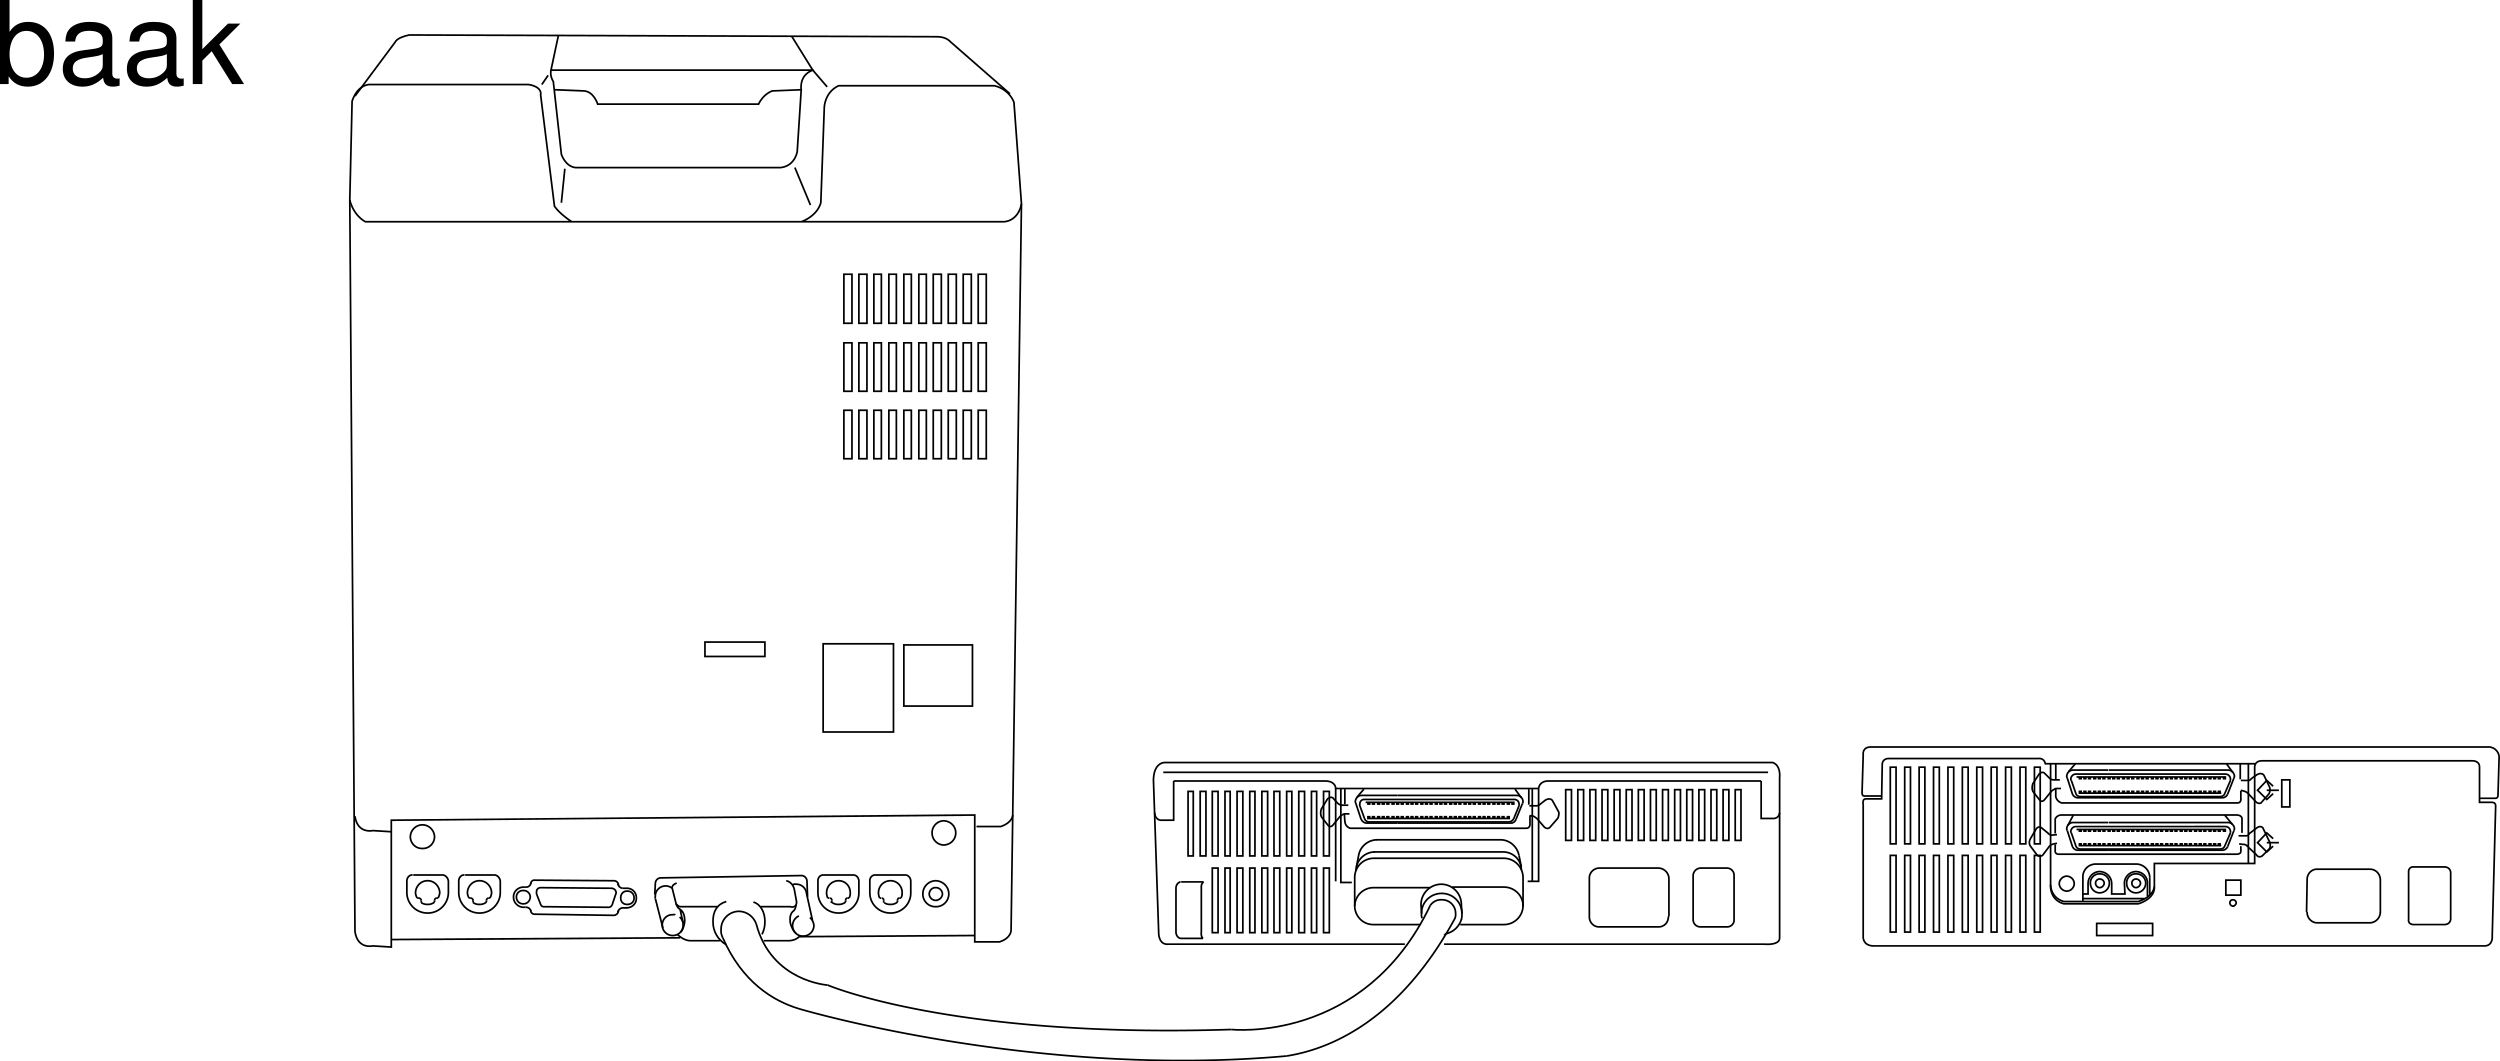 <svg xmlns="http://www.w3.org/2000/svg" xmlns:xlink="http://www.w3.org/1999/xlink" width="433.623" height="184.105"><defs><path id="a" d="M1.078-14.578V0h1.5v-1.344C3.375-.125 4.438.453 5.906.453c2.75 0 4.547-2.25 4.547-5.734 0-3.407-1.687-5.5-4.469-5.5-1.437 0-2.468.547-3.25 1.719v-5.516zm4.578 5.36c1.86 0 3.063 1.624 3.063 4.124 0 2.375-1.235 4-3.063 4-1.781 0-2.922-1.61-2.922-4.062 0-2.469 1.141-4.063 2.922-4.063zm0 0"/><path id="b" d="M10.703-.984c-.187.046-.265.046-.36.046-.577 0-.905-.296-.905-.828v-6.156c0-1.86-1.36-2.86-3.938-2.86-1.547 0-2.766.438-3.484 1.22-.47.546-.672 1.14-.72 2.187h1.688c.141-1.281.891-1.86 2.454-1.86 1.515 0 2.343.547 2.343 1.547v.454c-.015.718-.375.968-1.734 1.156-2.36.297-2.734.375-3.36.64C1.454-4.921.845-4 .845-2.64.844-.734 2.156.453 4.28.453 5.594.453 6.656 0 7.844-1.078 7.954 0 8.484.453 9.562.453c.36 0 .579-.031 1.141-.172zM7.781-3.297c0 .563-.156.89-.656 1.36-.688.625-1.5.937-2.484.937-1.297 0-2.063-.625-2.063-1.688 0-1.093.719-1.656 2.516-1.906 1.781-.25 2.125-.328 2.687-.593zm0 0"/><path id="c" d="M2.813-14.578H1.155V0h1.657v-4.078l1.624-1.61L7.985 0h2.063L5.766-6.86l3.64-3.624h-2.14L2.812-6.047zm0 0"/></defs><path fill="none" stroke="#000" stroke-miterlimit="10" stroke-width=".3" d="M430.07 138.464h2.703s.516.043.5-.5l.2-6.699s-.047-1.402-1.602-1.7H324.473c-1.551.017-1.301 1.4-1.301 1.4l-.2 6.5c-.015.66.4.6.4.6h3"/><path fill="none" stroke="#000" stroke-miterlimit="10" stroke-width=".3" d="M386.871 135.367c-.012-.063 0-.14 0-.203a.88.88 0 0 0-.898-.899H360.07c-.476-.008-.875.387-.898.899.023.062.035.14.101.203m26.598 2.297c-.105.289-.422.511-.8.5h-24.2c-.39.011-.707-.211-.8-.5m-.798-2.297.797 2.297m26.801-2.297-1 2.297"/><path fill="none" stroke="#000" stroke-miterlimit="10" stroke-width=".3" d="M386.371 137.765c-.164.363-.535.64-1 .602h-19.598m21.7-3.403c.043-.097.054-.195.097-.3-.043-.598-.511-1.086-1.097-1.098h-20.7m-.101 0h-6.102a1.12 1.12 0 0 0-1.097 1.098.666.666 0 0 0 .097.3"/><path fill="none" stroke="#000" stroke-miterlimit="10" stroke-width=".3" d="M365.773 138.367h-5.3c-.453.039-.828-.239-1-.602m-.903-2.801.903 2.801m28-2.801-1.102 2.801m-26.199-3h25.7m-25.2 2.801h24.601m-24.3-2.5v-.3h-.301v.3zm.8 0v-.3h-.3v.3zm.797 0v-.3h-.297v.3zm.903 0v-.3h-.301v.3zm.8 0v-.3h-.3v.3zm.797 0v-.3h-.297v.3zm.903 0v-.3h-.301v.3zm.8 0v-.3h-.3v.3zm.797 0v-.3h-.297v.3zm.903 0v-.3h-.301v.3zm.8 0v-.3h-.3v.3zm.797 0v-.3h-.297v.3zm.903 0v-.3h-.301v.3zm.8 0v-.3h-.3v.3zm.797 0v-.3h-.297v.3zm.903 0v-.3h-.301v.3zm.8 0v-.3h-.3v.3zm.797 0v-.3h-.297v.3zm.903 0v-.3h-.301v.3zm.8 0v-.3h-.3v.3zm.797 0v-.3h-.297v.3zm.903 0v-.3h-.301v.3zm.8 0v-.3h-.3v.3zm.797 0v-.3h-.297v.3zm.903 0v-.3h-.301v.3zm.8 0v-.3h-.3v.3zm.797 0v-.3h-.297v.3zm.903 0v-.3h-.301v.3zm.8 0v-.3h-.3v.3zm.797 0v-.3h-.297v.3zm.903 0v-.3h-.301v.3zm-25 2.5v-.3h-.301v.3zm.8 0v-.3h-.3v.3zm.797 0v-.3h-.297v.3zm.903 0v-.3h-.301v.3zm.8 0v-.3h-.3v.3zm.797 0v-.3h-.297v.3zm.903 0v-.3h-.301v.3zm.8 0v-.3h-.3v.3zm.797 0v-.3h-.297v.3zm.903 0v-.3h-.301v.3zm.8 0v-.3h-.3v.3zm.797 0v-.3h-.297v.3zm.903 0v-.3h-.301v.3zm.8 0v-.3h-.3v.3zm.797 0v-.3h-.297v.3zm.903 0v-.3h-.301v.3zm.8 0v-.3h-.3v.3zm.797 0v-.3h-.297v.3zm.903 0v-.3h-.301v.3zm.8 0v-.3h-.3v.3zm.797 0v-.3h-.297v.3zm.903 0v-.3h-.301v.3zm.8 0v-.3h-.3v.3zm.797 0v-.3h-.297v.3zm.903 0v-.3h-.301v.3zm.8 0v-.3h-.3v.3zm.797 0v-.3h-.297v.3zm.903 0v-.3h-.301v.3zm.8 0v-.3h-.3v.3zm.797 0v-.3h-.297v.3zm1.801 6.898c-.012-.058 0-.14 0-.199 0-.515-.394-.91-.898-.898H360.07c-.476-.012-.875.383-.898.898.023.059.035.14.101.2m26.598 2.3c-.105.29-.422.512-.8.5h-24.2c-.39.012-.707-.21-.8-.5m-.798-2.301.797 2.301m26.801-2.301-1 2.301"/><path fill="none" stroke="#000" stroke-miterlimit="10" stroke-width=".3" d="M386.371 146.867a.998.998 0 0 1-1 .597h-19.598m21.7-3.398c.043-.098.054-.2.097-.3-.043-.602-.511-1.09-1.097-1.102h-20.7m-.101 0h-6.102a1.12 1.12 0 0 0-1.097 1.101c.015.102.03.203.097.3"/><path fill="none" stroke="#000" stroke-miterlimit="10" stroke-width=".3" d="M365.773 147.464h-5.3c-.453.04-.828-.234-1-.597m-.903-2.801.903 2.8m28-2.8-1.102 2.8m-26.199-2.999h25.7m-25.2 2.797h24.601m-24.3-2.5v-.297h-.301v.297zm.8 0v-.297h-.3v.297zm.797 0v-.297h-.297v.297zm.903 0v-.297h-.301v.297zm.8 0v-.297h-.3v.297zm.797 0v-.297h-.297v.297zm.903 0v-.297h-.301v.297zm.8 0v-.297h-.3v.297zm.797 0v-.297h-.297v.297zm.903 0v-.297h-.301v.297zm.8 0v-.297h-.3v.297zm.797 0v-.297h-.297v.297zm.903 0v-.297h-.301v.297zm.8 0v-.297h-.3v.297zm.797 0v-.297h-.297v.297zm.903 0v-.297h-.301v.297zm.8 0v-.297h-.3v.297zm.797 0v-.297h-.297v.297zm.903 0v-.297h-.301v.297zm.8 0v-.297h-.3v.297zm.797 0v-.297h-.297v.297zm.903 0v-.297h-.301v.297zm.8 0v-.297h-.3v.297zm.797 0v-.297h-.297v.297zm.903 0v-.297h-.301v.297zm.8 0v-.297h-.3v.297zm.797 0v-.297h-.297v.297zm.903 0v-.297h-.301v.297zm.8 0v-.297h-.3v.297zm.797 0v-.297h-.297v.297zm.903 0v-.297h-.301v.297zm-25 2.5v-.297h-.301v.297zm.8 0v-.297h-.3v.297zm.797 0v-.297h-.297v.297zm.903 0v-.297h-.301v.297zm.8 0v-.297h-.3v.297zm.797 0v-.297h-.297v.297zm.903 0v-.297h-.301v.297zm.8 0v-.297h-.3v.297zm.797 0v-.297h-.297v.297zm.903 0v-.297h-.301v.297zm.8 0v-.297h-.3v.297zm.797 0v-.297h-.297v.297zm.903 0v-.297h-.301v.297zm.8 0v-.297h-.3v.297zm.797 0v-.297h-.297v.297zm.903 0v-.297h-.301v.297zm.8 0v-.297h-.3v.297zm.797 0v-.297h-.297v.297zm.903 0v-.297h-.301v.297zm.8 0v-.297h-.3v.297zm.797 0v-.297h-.297v.297zm.903 0v-.297h-.301v.297zm.8 0v-.297h-.3v.297zm.797 0v-.297h-.297v.297zm.903 0v-.297h-.301v.297zm.8 0v-.297h-.3v.297zm.797 0v-.297h-.297v.297zm.903 0v-.297h-.301v.297zm.8 0v-.297h-.3v.297zm.797 0v-.297h-.297v.297zm4.903-14.2v17.301m-1.7-4.801h1.297c.375.04.602-.398.602-.398l1.3-1c.63-.438 1 0 1 0l1.2 2.5c.234.601 0 1.098 0 1.098l-1.3 1.3c-.688.426-1-.199-1-.199l-1.599-1.5c-.242-.375-.703-.3-.703-.3l-.699-.098m-31.098-11.102h-1.101c-.399.012-.7-.3-.7-.3l-.902-.9c-.394-.315-.898.2-.898.2l-1.102 1.7c-.27 1.05.102 1.402.102 1.402l1.101 1.398c.403.473.797 0 .797 0l1.301-1.601c.527-.36.7-.399.7-.399h.902m-.7 8-1 .102c-.414-.14-.601-.403-.601-.403l-1.102-.898c-.52-.371-.898.2-.898.2l-1 1.698c-.426.79 0 1.301 0 1.301l1.2 1.602c.39.316.901 0 .901 0l1.2-1.602c.37-.375.8-.398.8-.398l.5-.102m-.203-13.801v2.7"/><path fill="none" stroke="#000" stroke-miterlimit="10" stroke-width=".3" d="M356.57 136.765v1.399c.176.867 1 1.101 1 1.101h30.403c.863.059.699-.8.699-.8v-1.301m0-.098.7.2s.296.097.6.398l1.301 1.402s.41.45.899.2l1.398-1.602s.266-.508.102-1.098l-1-2.102s-.348-.558-1.2-.097l-1 .699s-.109.281-.5.3h-1.3m-.102-.202v-2.7m-32.097 12.102v-2.5c.273-.676 1-.7 1-.7h30.5c.863.024.898.598.898.598v2.5m-.199 2.301v.899c.023.535-.8.5-.8.5h-30.7c-.844.035-.7-.7-.7-.7v-1m2.301-12.597 1.2-1.403m-1.301 10.7.898-1.7m27.703-7.5-1.101-1.5m1 10.5-1.3-1.597m-15.399 12.597c.433-.027.761-.359.8-.8a.796.796 0 0 0-.8-.7c-.38-.004-.711.328-.7.7a.77.77 0 0 0 .7.8zm0 0"/><path fill="none" stroke="#000" stroke-miterlimit="10" stroke-width=".3" d="M370.473 154.867a1.701 1.701 0 0 0 1.699-1.703 1.633 1.633 0 0 0-1.7-1.598c-.89-.031-1.636.715-1.6 1.598a1.626 1.626 0 0 0 1.6 1.703zm-6.301-.903a.831.831 0 0 0 .8-.8c-.023-.372-.35-.704-.8-.7-.367-.004-.695.328-.7.7.005.441.333.773.7.8zm0 0"/><path fill="none" stroke="#000" stroke-miterlimit="10" stroke-width=".3" d="M364.172 154.867c.96-.008 1.703-.75 1.7-1.703.003-.883-.74-1.63-1.7-1.598-.875-.031-1.617.715-1.602 1.598-.015.953.727 1.695 1.602 1.703zm0 0"/><path fill="none" stroke="#000" stroke-miterlimit="10" stroke-width=".3" d="M361.273 155.066h.899v-1.902c.031-1.075.93-1.977 2-2 1.152.023 2.05.925 2.101 2v1.902h2.297l-.097-1.902c.015-1.075.918-1.977 2-2 1.136.023 2.035.925 2 2v2.3"/><path fill="none" stroke="#000" stroke-miterlimit="10" stroke-width=".3" d="M372.871 152.164a2.376 2.376 0 0 0-2.3-2.297h-7.098c-1.235.03-2.246 1.043-2.2 2.297v4.203"/><path fill="none" stroke="#000" stroke-miterlimit="10" stroke-width=".3" d="M373.672 153.765c-.258 1.934-2.8 2.602-2.8 2.602h-12.9c-2.335-.668-2.3-2.903-2.3-2.903m17.199-1.3v3.203m-11.598.5h10.797m25.102-15.903v-4.699h-1.399v4.7zm-8.5 15.301v-2.601h-2.602v2.601zm-34.801-8.898v-13.301h-1v13.3zm0 15.297v-13.297h-1v13.297zm-2.5-15.297v-13.301h-1v13.3zm0 15.297v-13.297h-1v13.297zm-2.5-15.297v-13.301h-1v13.3zm0 15.297v-13.297h-1v13.297zm-2.5-15.297v-13.301h-1v13.3zm0 15.297v-13.297h-1v13.297zm-2.5-15.297v-13.301h-1v13.3zm0 15.297v-13.297h-1v13.297zm-2.5-15.297v-13.301h-1v13.3zm0 15.297v-13.297h-1v13.297zm-2.5-15.297v-13.301h-1v13.3zm0 15.297v-13.297h-1v13.297zm-2.5-15.297v-13.301h-1v13.3zm0 15.297v-13.297h-1v13.297zm-2.5-15.297v-13.301h-1v13.3zm0 15.297v-13.297h-1v13.297zm-2.5-15.297v-13.301h-1v13.3zm0 15.297v-13.297h-1v13.297zm-2.5-15.297v-13.301h-1v13.3zm0 15.297v-13.297h-1v13.297zm44.5.601v-2.101h-9.7v2.101zm13.902-5.101a.627.627 0 0 0 .598-.598c-.023-.262-.266-.504-.598-.5a.509.509 0 0 0-.5.5.571.571 0 0 0 .5.598zm31.2-6.797h5.597c1.02.12 1 1 1 1v8.097c-.152 1.008-1.199.903-1.199.903h-5.3c-.981-.086-.798-.903-.798-.903v-8.398c.094-.649.7-.7.7-.7zm-5.602 7.797c-.004 1.02-.789 1.867-1.8 1.902h-9.2"/><path fill="none" stroke="#000" stroke-miterlimit="10" stroke-width=".3" d="M411.07 150.765c1.012-.008 1.797.836 1.801 1.899v5.601m-1.801-7.5h-9.199c-.96-.008-1.75.836-1.7 1.899l-.1 5.5m.101 0c-.05 1.02.738 1.867 1.7 1.902m-43.399-5.5a1.334 1.334 0 0 0 1.3-1.3c-.011-.704-.586-1.274-1.3-1.302a1.371 1.371 0 0 0-1.301 1.301 1.365 1.365 0 0 0 1.3 1.3zm35.8-18.199-1.101-1-1.602 1.699 1.602 1.598 1.101-1m-1.101-.598h2.101m-1 8.398-1.101-1-1.602 1.7 1.602 1.601 1.101-1m-1.101-.601h2.101m-101.101-13.899h13.3c1.481.531 1.2 2.602 1.2 2.602v27.797c.023 1.367-2.602 1.101-2.602 1.101h-55.597m-6.801 0h-41c-1.758.176-1.7-2-1.7-2l-.902-26.3c-.015-3.231 1.903-3.2 1.903-3.2h92.199m-92.399 1.699h104.899"/><path fill="none" stroke="#000" stroke-miterlimit="10" stroke-width=".3" d="M203.57 135.464h26.403c1.757.078 1.699 1.301 1.699 1.301v16.102m73.801-17.403H268.57c-1.652.004-1.699 1.301-1.699 1.301v16.102h-1.898m-64.7-11.903c.125 1.48 1.297 1.301 1.297 1.301h2v-6.8"/><path fill="none" stroke="#000" stroke-miterlimit="10" stroke-width=".3" d="M308.672 140.964c-.125 1-1 1-1 1h-2.2v-6.5m-73.8 1.301h35.2m-1.099 0v16.102m-33.203-16.102v16.3h1.903m60.398-2.499h4.7m-23.899 1.801v6.597m13.801-6.597v6.597m4.199-7.199v7.8m7.101-7.698v7.699m-23.402 1.199h10.3m7.2 0h4.7m-23.899-8.398c-.047-.977.746-1.77 1.7-1.801h10.3m1.801 1.801a1.882 1.882 0 0 0-1.801-1.801m0 10.199c.95.024 1.742-.773 1.7-1.8m-13.7-.001c-.027 1.028.766 1.825 1.7 1.801m17.601-10.199a1.345 1.345 0 0 0-1.301 1.3m0 7.7c.031.668.59 1.223 1.3 1.2m4.598-.001c.676.008 1.23-.55 1.203-1.2m0-7.698a1.246 1.246 0 0 0-1.203-1.301m-27-4.801v-8.8h-1v8.8zm2.102 0v-8.8h-1v8.8zm2.101 0v-8.8h-1v8.8zm2.098 0v-8.8h-1v8.8zm2.102 0v-8.8h-1v8.8zm2.097 0v-8.8h-1v8.8zm2.102 0v-8.8h-1v8.8zm2.101 0v-8.8h-1v8.8zm2.098 0v-8.8h-1v8.8zm2.102 0v-8.8h-1v8.8zm2.097 0v-8.8h-1v8.8zm2.102 0v-8.8h-1v8.8zm2.101 0v-8.8h-1v8.8zm2.098 0v-8.8h-1v8.8zm2.102 0v-8.8h-1v8.8zm-71.403 2.699v-11.199h-1v11.2zm0 13.301v-11.2h-1v11.2zm-2.199-13.301v-11.199h-.898v11.2zm0 13.301v-11.2h-.898v11.2zm-2.098-13.301v-11.199h-1v11.2zm0 13.301v-11.2h-1v11.2zm-2.203-13.301v-11.199h-.898v11.2zm0 13.301v-11.2h-.898v11.2zm-2.097-13.301v-11.199h-1v11.2zm0 13.301v-11.2h-1v11.2zm-2.102-13.301v-11.199h-1v11.2zm0 13.301v-11.2h-1v11.2zm-2.199-13.301v-11.199h-.899v11.2zm0 13.301v-11.2h-.899v11.2zm-2.102-13.301v-11.199h-1v11.2zm0 13.301v-11.2h-1v11.2zm-2.199-13.301v-11.199h-.898v11.2zm0 13.301v-11.2h-.898v11.2zm-2.098-13.301v-11.199h-1v11.2zm0 13.301v-11.2h-1v11.2zm-2.101-13.301v-11.199h-1v11.2zm-2.199 0v-11.199h-.903v11.2zm-2.102 4.5h3.902m-4 9.801h3.899m-.301-9.101v8m-4.398-7.7v7.801m.8-8.801c-.742.145-.8 1-.8 1m4.8-1c-.496.328-.402 1-.402 1m-4.398 7.801c.132.938.8 1 .8 1m3.899 0c-.43-.332-.3-1.101-.3-1.101m44.901-1.297h7.598a3.314 3.314 0 0 0 3.3-3.301c-.03-1.742-1.483-3.188-3.3-3.2h-9m-3.801.098h-9.797a3.269 3.269 0 0 0-3.3 3.2c.043 1.812 1.496 3.253 3.3 3.203h8.098"/><path fill="none" stroke="#000" stroke-miterlimit="10" stroke-width=".3" d="M253.473 159.566c.066-.367.12-.727.097-1.102a3.465 3.465 0 0 0-3.5-3.5c-1.968-.015-3.547 1.57-3.5 3.5-.039.305-.008.578.102.801"/><path fill="none" stroke="#000" stroke-miterlimit="10" stroke-width=".3" d="m253.57 158.464-.097-1.5a3.521 3.521 0 0 0-3.5-3.597 3.548 3.548 0 0 0-3.5 3.597l.097 1.5"/><path fill="none" stroke="#000" stroke-miterlimit="10" stroke-width=".3" d="M234.973 157.164v-5a3.324 3.324 0 0 1 3.3-3.297h22.598a3.363 3.363 0 0 1 3.3 3.297v5.101"/><path fill="none" stroke="#000" stroke-miterlimit="10" stroke-width=".3" d="M263.871 150.867c.004-1.778-1.496-3.149-3.3-3.102h-22.298m9.797 9.301a2.24 2.24 0 0 1 2-1 2.342 2.342 0 0 1 2.403 2.398c.027.29-.016.551-.102.801-9.707 17.895-21.781 22.727-29.2 23.899"/><path fill="none" stroke="#000" stroke-miterlimit="10" stroke-width=".3" d="M248.07 157.066c-11.511 24.035-34.5 21.5-34.5 21.5m49.903-30.199c-.29-1.492-1.621-2.715-3.2-2.703h-21.601m-3.5 5.402c.039-1.828 1.488-3.281 3.3-3.3"/><path fill="none" stroke="#000" stroke-miterlimit="10" stroke-width=".3" d="M238.773 145.664a3.293 3.293 0 0 0-3.101 2.601m0 0-.399 2.102m28.598 0-.398-2m-12.7 13.597a3.605 3.605 0 0 0 2.7-2.5m-154.301-121s-2.055-1.316-3-2.699l-2.399-19.3s.418-1.368-2.101-1.801H64.07s-2.05-.016-3 2.902l-.398 17.098s.445 2.484 2.7 3.8H174.07s2.473.036 3.102-3.097l-1.3-17.602s-.68-2.219-3.4-2.898h-27c-2.456 1.133-2.5 3.797-2.5 3.797l-.6 16.5c-.704 2.433-3.4 3.3-3.4 3.3M96.871 6.066l-1.3 6.098h45.402l-3.602-5.797"/><path fill="none" stroke="#000" stroke-miterlimit="10" stroke-width=".3" d="M95.57 12.164s-.254.91.403 2l1.398 12.601s.645 2.059 2.402 2.3h35.598s2.246-.019 2.902-2.698l.7-10.801s-.457-2.492 2-3.402l2.5 2.902m-5.602 14 2.7 6.5m-42.598-6.301-.602 5.899M95.07 13.066l-1.097 1.598"/><path fill="none" stroke="#000" stroke-miterlimit="10" stroke-width=".3" d="m96.172 15.566 5 .2c1.797.007 2.5 2.3 2.5 2.3h27.898c.871-1.844 2.403-2.3 2.403-2.3l5-.2M60.672 34.664l.898 126.902c.45 3.156 3.102 2.5 3.102 2.5l3.2.2v-22l101.198-.9v22h4.301c2.047-.667 2-2 2-2l1.8-126"/><path fill="none" stroke="#000" stroke-miterlimit="10" stroke-width=".3" d="M61.57 141.566c.45 3.133 3.102 2.5 3.102 2.5l3.2.2m101.499-.899h4.2c2.07-.696 2.1-2 2.1-2m-4.601-85.301v-8.5h-1.398v8.5zm0 11.801v-8.403h-1.398v8.403zm0 11.699v-8.402h-1.398v8.402zm-2.597-23.5v-8.5h-1.403v8.5zm0 11.801v-8.403h-1.403v8.403zm0 11.699v-8.402h-1.403v8.402zm-2.602-23.5v-8.5h-1.398v8.5zm0 11.801v-8.403h-1.398v8.403zm0 11.699v-8.402h-1.398v8.402zm-2.598-23.5v-8.5h-1.402v8.5zm0 11.801v-8.403h-1.402v8.403zm0 11.699v-8.402h-1.402v8.402zm-2.601-23.5v-8.5h-1.3v8.5zm0 11.801v-8.403h-1.3v8.403zm0 11.699v-8.402h-1.3v8.402zm-2.602-23.5v-8.5h-1.297v8.5zm0 11.801v-8.403h-1.297v8.403zm0 11.699v-8.402h-1.297v8.402zm-2.597-23.5v-8.5h-1.301v8.5zm0 11.801v-8.403h-1.301v8.403zm0 11.699v-8.402h-1.301v8.402zm-2.602-23.5v-8.5h-1.3v8.5zm0 11.801v-8.403h-1.3v8.403zm0 11.699v-8.402h-1.3v8.402zm-2.5-23.5v-8.5h-1.398v8.5zm0 11.801v-8.403h-1.398v8.403zm0 11.699v-8.402h-1.398v8.402zm-2.598-23.5v-8.5h-1.402v8.5zm0 11.801v-8.403h-1.402v8.403zm0 11.699v-8.402h-1.402v8.402zm15.899 67c1.187-.027 2.113-.953 2.101-2.102.012-1.136-.914-2.062-2.101-2.097-1.098.035-2.024.96-2 2.097a2.067 2.067 0 0 0 2 2.102zm-87.699 9.199c.175-.27.261-.598.3-.898-.039-1.188-.964-2.114-2.101-2.102-1.149-.012-2.074.914-2.102 2.102.028.3.114.629.301.898m.699.801c.328.21.7.324 1.102.3.445.024.86-.12 1.2-.402"/><path fill="none" stroke="#000" stroke-miterlimit="10" stroke-width=".3" d="M70.57 152.765v2.102a3.574 3.574 0 0 0 3.602 3.5c1.965.02 3.562-1.575 3.601-3.5v-2m-6.101-1.102h5m1.101 1.102c-.039-.586-.53-1.149-1.101-1.102m-5.102 0c-.53-.047-.968.41-1 1m1.801 3h.3m3.102 0h.2m-2.903.399v.402m2.301-.402v.3"/><path fill="none" stroke="#000" stroke-miterlimit="10" stroke-width=".3" d="M75.773 155.765c-.23.02-.39.18-.402.399m-2.301 0a.5.5 0 0 0-.398-.399m12.301 0c.175-.27.261-.598.3-.898-.039-1.188-.964-2.114-2.101-2.102-1.149-.012-2.074.914-2.102 2.102.028.3.114.629.301.898m.699.801c.328.21.7.324 1.102.3.445.024.86-.12 1.2-.402"/><path fill="none" stroke="#000" stroke-miterlimit="10" stroke-width=".3" d="M79.57 152.765v2.102a3.572 3.572 0 0 0 3.602 3.5c1.965.02 3.562-1.575 3.601-3.5v-2m-6.101-1.102h5m1.101 1.102c-.039-.586-.53-1.149-1.101-1.102m-5.102 0c-.53-.047-.968.41-1 1m1.801 3h.3m3.102 0h.2m-2.903.399v.402m2.301-.402v.3"/><path fill="none" stroke="#000" stroke-miterlimit="10" stroke-width=".3" d="M84.773 155.765c-.23.02-.39.18-.402.399m-2.301 0a.5.5 0 0 0-.398-.399m65.601 0c.145-.27.23-.598.2-.898.03-1.188-.895-2.114-2-2.102-1.18-.012-2.106.914-2.102 2.102-.004.3.082.629.2.898m.8.801a1.7 1.7 0 0 0 1.102.3c.414.024.828-.12 1.199-.402"/><path fill="none" stroke="#000" stroke-miterlimit="10" stroke-width=".3" d="M141.871 152.765v2.102c-.004 1.925 1.594 3.52 3.602 3.5 1.933.02 3.527-1.575 3.5-3.5v-2m-6.102-1.102h5.102m1 1.102c.027-.586-.461-1.149-1-1.102m-5.102 0c-.562-.047-1.004.41-1 1m1.699 3h.301m3.102 0h.3m-3 .399v.402m2.399-.402v.3"/><path fill="none" stroke="#000" stroke-miterlimit="10" stroke-width=".3" d="M146.973 155.765c-.16.02-.32.18-.301.399m-2.399 0c.032-.2-.132-.36-.3-.399m12.3 0c.145-.27.23-.598.2-.898.03-1.188-.895-2.114-2-2.102-1.18-.012-2.106.914-2.102 2.102-.004.3.082.629.2.898m.8.801a1.7 1.7 0 0 0 1.102.3c.414.024.828-.12 1.199-.402"/><path fill="none" stroke="#000" stroke-miterlimit="10" stroke-width=".3" d="M150.871 152.765v2.102c-.004 1.925 1.594 3.52 3.602 3.5 1.933.02 3.527-1.575 3.5-3.5v-2m-6.102-1.102h5.102m1 1.102c.027-.586-.461-1.149-1-1.102m-5.102 0c-.562-.047-1.004.41-1 1m1.699 3h.301m3.102 0h.3m-3 .399v.402m2.399-.402v.3"/><path fill="none" stroke="#000" stroke-miterlimit="10" stroke-width=".3" d="M155.973 155.765c-.16.02-.32.18-.301.399m-2.399 0c.032-.2-.132-.36-.3-.399m9.3.399a1.199 1.199 0 0 0 1.2-1.098c-.047-.633-.547-1.133-1.2-1.102-.578-.03-1.078.47-1.101 1.102.023.598.523 1.094 1.101 1.098zm0 0"/><path fill="none" stroke="#000" stroke-miterlimit="10" stroke-width=".3" d="M162.273 157.265a2.214 2.214 0 0 0 2.297-2.2c-.004-1.265-1.015-2.273-2.297-2.3a2.27 2.27 0 0 0-2.203 2.3c-.015 1.227.996 2.235 2.203 2.2zm-89-10.101c1.137.05 2.063-.875 2.098-2-.035-1.16-.96-2.086-2.098-2.098a2.132 2.132 0 0 0-2.101 2.098c.027 1.125.953 2.05 2.101 2zm59.399-33.297v-2.5h-10.399v2.5zm22.301 13.097v-15.3h-12.2v15.3zm13.699-4.5v-10.597h-11.899v10.597zm-100.801 40.5 50.102-.3m20.699-.2 30.398-.199m-78.398-8.398h.601m0 0c.372.027.786-.325.797-.703m-1.297.703c-.957.03-1.722.797-1.703 1.699-.02.988.746 1.754 1.703 1.8m18 .098h-.703m0 0c-.449 0-.87.356-.898.801m-16.5-.898h.5"/><path fill="none" stroke="#000" stroke-miterlimit="10" stroke-width=".3" d="M92.07 157.867c-.047.398.282.726.703.699l13.7.2a.855.855 0 0 0 .8-.802"/><path fill="none" stroke="#000" stroke-miterlimit="10" stroke-width=".3" d="M91.172 157.367c.445-.043.887.312.898.699m16.602-4c.98-.027 1.746.738 1.7 1.7.046.929-.72 1.694-1.7 1.698m0-3.398h-.7m-.699-.602a.796.796 0 0 0-.8-.699l-13.7-.101a.628.628 0 0 0-.703.703"/><path fill="none" stroke="#000" stroke-miterlimit="10" stroke-width=".3" d="M107.973 154.066c-.38-.031-.774-.387-.801-.8m-16.399 3.499c.645.035 1.18-.496 1.2-1.2-.02-.616-.555-1.148-1.2-1.1a1.115 1.115 0 0 0-1.203 1.1c-.004.704.532 1.235 1.203 1.2zm18 .102c.704.047 1.239-.485 1.2-1.102.039-.703-.496-1.234-1.2-1.2-.617-.034-1.148.497-1.101 1.2a1.037 1.037 0 0 0 1.101 1.102zm-15 0c.098.265.352.433.598.398m-1.301-2.199.703 1.8m0-2.902c-.41.008-.738.34-.703.7-.035.16-.011.265 0 .402m13.102 1.898c-.156.278-.41.45-.7.403m1.301-2.203-.601 1.8m-.102-2.898c.453.02.782.348.801.8-.02.071-.043.176-.098.298m-13-1.2 12.297.102m-11.699 3.199 11.102.102m11.597 1.297a.66.66 0 0 0-.398 0c-.988-.047-1.809.773-1.8 1.8a1.794 1.794 0 0 0 1.8 1.801c1.031.012 1.848-.808 1.8-1.8a1.588 1.588 0 0 0-.6-1.4m-1.302-4.999a1.75 1.75 0 0 0-1.097-.402c-1.028.004-1.848.824-1.801 1.8a.697.697 0 0 0 0 .403m24.898 3a1.876 1.876 0 0 0-1.097 1.699c.004 1.004.82 1.82 1.8 1.8 1.04.02 1.86-.796 1.899-1.8-.04-.586-.305-1.102-.7-1.402m-.601-4.297a1.759 1.759 0 0 0-1.8-1.5.902.902 0 0 0-.598.097m3.5 6.403-1.102-5"/><path fill="none" stroke="#000" stroke-miterlimit="10" stroke-width=".3" d="M136.371 152.765c1.188.258 1.402 1.5 1.402 1.5l.399 2.2c-.05 1.171-1.102.8-1.102.8h-5.097m-7.602 0h-6.398c-.38-.05-.7-.5-.7-.5l-.703-2.8c-.02-.52.801-.801.801-.801"/><path fill="none" stroke="#000" stroke-miterlimit="10" stroke-width=".3" d="M118.07 161.664c.418-.403.676-1.348.703-2-.027-.805-.207-1.602-.902-2-.45-.254-.598-.899-.598-.899m-2.3 4.199-1.301-5.097m4.801 4.199-.5-2.3m20.097 4.101c-.453-.29-.86-1.18-1-1.801-.097-.813-.05-1.629.602-2.102.367-.359.398-1 .398-1m2-1.398-.097-2.7c.004-.538-.422-.968-.903-1l-24.398.4c-.531-.028-.961.398-1 .898l-.102 2m17.602 5.101c-.45-1.281-1.621-2.172-3-2.2-1.742.028-3.149 1.435-3.102 3.2-.047.492.082.985.301 1.399"/><path fill="none" stroke="#000" stroke-miterlimit="10" stroke-width=".3" d="M125.973 156.367c-1.63.48-2.332 1.765-2.301 3.5-.031 1.71.898 3.183 2.3 4m6.2-1.801c.316-.649.52-1.39.5-2.2.02-1.542-.68-3.019-2-3.402"/><path fill="none" stroke="#000" stroke-miterlimit="10" stroke-width=".3" d="M131.172 160.265c2.621 9.992 12.398 10.602 12.398 10.602m-18.199-8.203c3.371 7.71 8.754 10.957 13.2 12.3m-21.098-12.898c1.246 1.195 2.3 1.098 2.3 1.098h5.098"/><path fill="none" stroke="#000" stroke-miterlimit="10" stroke-width=".3" d="M132.473 163.164h4.398c1.422-.075 1.902-.899 1.902-.899m74.797 16.301c-48.422 1.574-70-7.7-70-7.7m79.602 12.298c-43.848 3.953-84.602-8.2-84.602-8.2m124.903-35.199c.011-.086.023-.164 0-.3.023-.438-.371-.833-.903-.801h-25.898c-.453-.032-.852.363-.8.8-.052.137-.04.215 0 .301m26.698 2.199c-.18.364-.496.586-.898.602h-24.2a.861.861 0 0 1-.8-.602m-.801-2.199.8 2.2m26.802-2.2-.903 2.2"/><path fill="none" stroke="#000" stroke-miterlimit="10" stroke-width=".3" d="M262.973 142.066c-.141.437-.512.715-.903.7h-19.699m21.699-3.399c.07-.125.082-.223.102-.301-.02-.625-.488-1.113-1.102-1.102h-20.699"/><path fill="none" stroke="#000" stroke-miterlimit="10" stroke-width=".3" d="M242.371 137.964h-6.2c-.585-.011-1.058.477-1.1 1.102.042.078.058.176.1.3m7.2 3.399h-5.3c-.426.016-.801-.262-1-.7m-.899-2.698.898 2.699m28-2.699-1.097 2.699m-26.102-2.902h25.7m-25.298 2.8h24.598m-24.301-2.5v-.3h-.297v.3zm.801 0v-.3h-.3v.3zm.902 0v-.3h-.3v.3zm.797 0v-.3h-.297v.3zm.801 0v-.3h-.3v.3zm.902 0v-.3h-.3v.3zm.797 0v-.3h-.297v.3zm.801 0v-.3h-.3v.3zm.902 0v-.3h-.3v.3zm.797 0v-.3h-.297v.3zm.801 0v-.3h-.3v.3zm.902 0v-.3h-.3v.3zm.797 0v-.3h-.297v.3zm.801 0v-.3h-.3v.3zm.902 0v-.3h-.3v.3zm.797 0v-.3h-.297v.3zm.801 0v-.3h-.3v.3zm.902 0v-.3h-.3v.3zm.797 0v-.3h-.297v.3zm.801 0v-.3h-.3v.3zm.902 0v-.3h-.3v.3zm.797 0v-.3h-.297v.3zm.801 0v-.3h-.3v.3zm.902 0v-.3h-.3v.3zm.797 0v-.3h-.297v.3zm.801 0v-.3h-.3v.3zm.902 0v-.3h-.3v.3zm.797 0v-.3h-.297v.3zm.801 0v-.3h-.3v.3zm.902 0v-.3h-.3v.3zm.797 0v-.3h-.297v.3zm-25 2.5v-.3h-.297v.3zm.801 0v-.3h-.3v.3zm.902 0v-.3h-.3v.3zm.797 0v-.3h-.297v.3zm.801 0v-.3h-.3v.3zm.902 0v-.3h-.3v.3zm.797 0v-.3h-.297v.3zm.801 0v-.3h-.3v.3zm.902 0v-.3h-.3v.3zm.797 0v-.3h-.297v.3zm.801 0v-.3h-.3v.3zm.902 0v-.3h-.3v.3zm.797 0v-.3h-.297v.3zm.801 0v-.3h-.3v.3zm.902 0v-.3h-.3v.3zm.797 0v-.3h-.297v.3zm.801 0v-.3h-.3v.3zm.902 0v-.3h-.3v.3zm.797 0v-.3h-.297v.3zm.801 0v-.3h-.3v.3zm.902 0v-.3h-.3v.3zm.797 0v-.3h-.297v.3zm.801 0v-.3h-.3v.3zm.902 0v-.3h-.3v.3zm.797 0v-.3h-.297v.3zm.801 0v-.3h-.3v.3zm.902 0v-.3h-.3v.3zm.797 0v-.3h-.297v.3zm.801 0v-.3h-.3v.3zm.902 0v-.3h-.3v.3zm-27.902-2.3h-1.098c-.375-.012-.703-.297-.703-.297l-.898-1c-.371-.242-.899.199-.899.199l-1.101 1.8c-.246 1.024.101 1.4.101 1.4l1.098 1.398c.43.449.8 0 .8 0l1.302-1.598c.55-.387.699-.402.699-.402h.898m-.797-4.297v2.597"/><path fill="none" stroke="#000" stroke-miterlimit="10" stroke-width=".3" d="m233.172 141.164.101 1.402c.098.84.899 1.098.899 1.098h30.5c.789.035.7-.797.7-.797v-1.301m-.099-.102.7.102s.32.172.597.398l1.301 1.5s.438.426.902.102l1.399-1.602s.289-.433.2-1.097l-1.099-2s-.324-.586-1.203-.102l-.898.7s-.184.257-.602.3h-1.297m-.101-.199v-2.7m-29.801 1.399 1.2-1.398m27.3 1.5-1.098-1.5m128.399-4.403h-36.399c-.25-1.074-1.203-.898-1.203-.898h-26.097c-1.149.101-1 1.2-1 1.2l-.102 5.8h-2.8c-.614.047-.4 1-.4 1v23.098c.2 1.507 1.802 1.402 1.802 1.402H431.07c1.383-.137 1.203-1.7 1.203-1.7l.598-22.6c0-.599-.598-.602-.598-.602h-2.203v-6.098c.024-1.14-1.199-1.102-1.199-1.102h-36.598c-1.148-.004-1.203 1-1.203 1v16.801h-17.398v4.399c-.258 1.953-2.8 2.601-2.8 2.601h-12.9c-2.335-.648-2.3-2.898-2.3-2.898v-21.403m-180.5-116.199-10.3-9s-.704-.941-2.5-.898l-91.4-.301c-2.202.48-2.402 1.2-2.402 1.2l-7 9.398"/><g transform="translate(-11.453 -3.61)"><use xlink:href="#a" width="100%" height="100%" x="10.375" y="18.188"/><use xlink:href="#b" width="100%" height="100%" x="21.495" y="18.188"/><use xlink:href="#b" width="100%" height="100%" x="32.615" y="18.188"/><use xlink:href="#c" width="100%" height="100%" x="43.735" y="18.188"/></g></svg>
